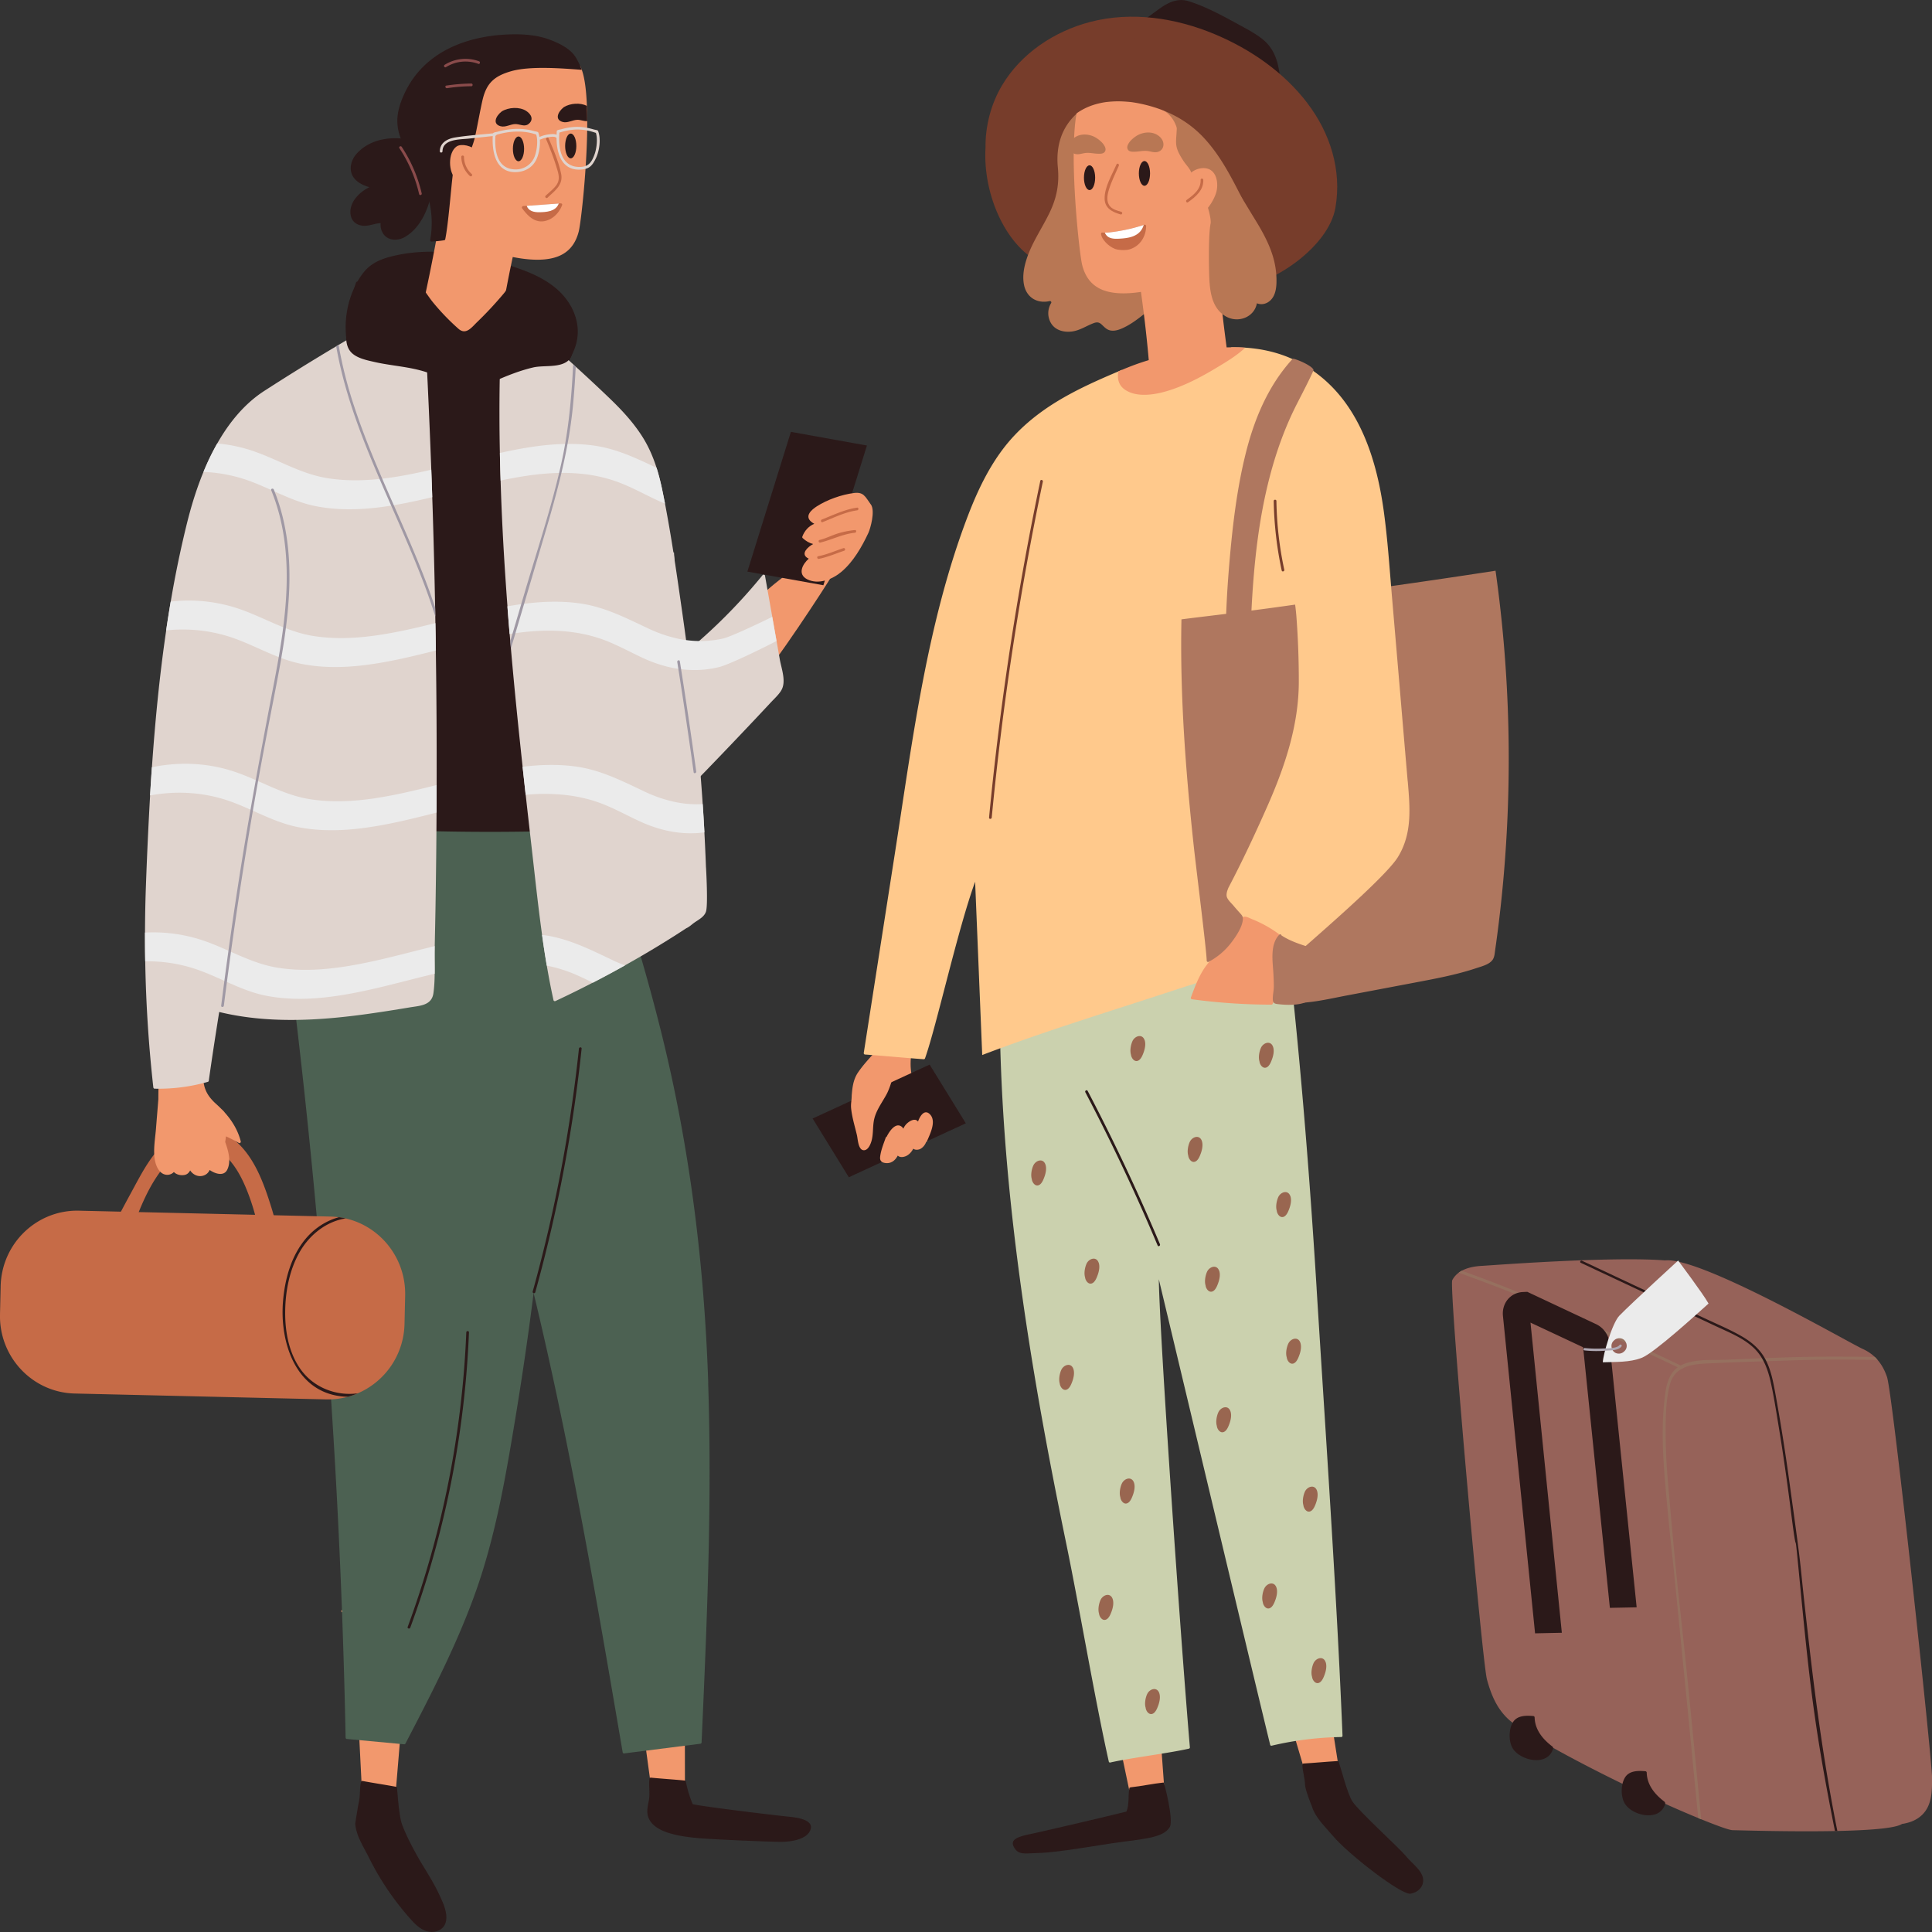 <svg xmlns="http://www.w3.org/2000/svg" width="170" height="170" fill="none"><rect width="100%" height="100%" fill="#333333" stroke="none"/><g clip-path="url(#a)"><path fill="#F2986D" d="M72.392 48.704c-.096-.384-.14 0-.25-.384-2.226 1.802-4.363 3.038-6.234 5.216-.05-.089-.208-.075-.195.041q.008.082.02.163l-.258.302c-.084.102.06.251.148.149q.072-.082.142-.166l.679 6.06c.008.082.112.149.178.074 1.592-1.791 5.819-8.204 6.733-9.744-.244-.785-.758-.91-.96-1.708z"/><path fill="#2B1919" d="M53.221 65.712c-.093-2.634-.295-5.266-.522-7.892-.216-2.507-.402-5.025-.777-7.516-.427-2.83-1.207-5.57-2.197-8.248a91 91 0 0 0-1.486-3.727c-.432-1.03-.889-2.059-1.121-3.148.29.011.601.011.831-.105.216-.108.34-.324.463-.523q.43-.684.842-1.376c.47-.79.952-1.604 1.292-2.463.612-1.55.227-3.187-.783-4.475-1.042-1.33-2.61-2.085-4.164-2.627-3.587-1.252-7.663-2.012-11.398-.984-.867.238-1.63.62-2.205 1.338-.555.697-.955 1.537-1.217 2.386a8.3 8.3 0 0 0 .112 5.205c-.085.047-.098.193.016.213q.032.006.069.01l.046.12c.058.138.285.077.227-.064l-.002-.008c.856.152 1.712.312 2.55.547v.07c.008.71.054 1.42.076 2.13q.141 4.454.093 8.912a186 186 0 0 1-1.026 17.67 165 165 0 0 1-1.086 8.174 26 26 0 0 0-.085-2.27c-.01-.152-.246-.152-.235 0 .104 1.28.12 2.563.03 3.843-.096 1.357-.37 2.656-.613 3.988-.06.338-.104.611.15.877.326.337.824.572 1.237.782.974.492 2.022.813 3.084 1.053 4.771 1.078 9.821 1.098 14.623.207.607-.113 1.228-.22 1.825-.384.312-.085.588-.196.755-.492.213-.381.205-.962.257-1.387q.119-.979.2-1.96c.213-2.62.232-5.252.14-7.878z"/><path fill="#F2986D" d="M57.473 158.619a.1.1 0 0 0 .101.086q.639-.024 1.275-.052c.328-.014.714.022 1.015-.13.53-.274.405-1.02.405-1.515q-.002-2.452-.008-4.904v-.915l-.009-8.727c0-.461.047-.948 0-1.407-.021-.188-.046-.348-.24-.42-.35-.127-.914.055-1.27.102a32 32 0 0 0-3.422.644l-.433-3.173c-.016-.122-.2-.102-.186.019q.217 1.598.438 3.199-.46.115-.92.237c-.114.031-.046.205.066.175.293-.081.586-.152.882-.227l1.316 9.664c.33 2.449.664 4.893.998 7.342z"/><path fill="#2B1919" d="M62.012 161.782c1.453.097 5.143.262 6.601.285.939.013 2.334-.188 2.682-1.012.352-.832-.846-1.095-1.746-1.186-1.611-.16-7.904-.932-8.599-1.12a10.3 10.3 0 0 1-.602-1.995c-.01-.056-.068-.078-.115-.083-.927-.094-2.049-.161-2.973-.255-.047-.005-.104.045-.11.092-.077.6.041 1.172-.035 1.772-.058.456-.329 1.172.016 1.818.577 1.076 2.317 1.515 4.883 1.684z"/><path fill="#F2986D" d="M31.917 158.866a.1.1 0 0 0 .093.094c.427.019.85.041 1.275.058.328.013.711.082 1.02-.045.553-.226.49-.981.531-1.473l.405-4.887.077-.912.727-8.697c.039-.459.129-.942.118-1.401-.005-.191-.016-.351-.205-.44-.34-.155-.914-.025-1.275-.008-.512.022-1.018.061-1.53.105q-.97.091-1.936.24l-.162-3.198c-.008-.122-.191-.119-.186 0q.082 1.61.167 3.223-.47.075-.939.158c-.117.022-.065.202.052.179q.448-.078.895-.149c.164 3.245.328 6.496.495 9.742q.186 3.702.375 7.399z"/><path fill="#2B1919" d="M38.639 166.683c-.419-.896-.944-1.736-1.458-2.579-.578-.951-1.437-2.538-1.811-3.591-.263-.741-.383-2.69-.438-3.201-.006-.055-.06-.083-.11-.094-.916-.171-2.027-.337-2.94-.509-.047-.008-.11.036-.118.083-.126.589-.058 1.172-.186 1.761-.096.451-.32 1.899-.32 1.899.065 1.056.736 2.057 1.192 2.974a24.4 24.4 0 0 0 3.524 5.266c.5.57 1.086 1.228 1.888 1.297.61.052 1.218-.252 1.37-.885.192-.788-.276-1.736-.599-2.427z"/><path fill="#4C6152" d="M53.626 72.938c-9.283.456-18.59.307-27.857-.448-.065-.005-.112.058-.117.12a96 96 0 0 0-.028 11.604l-.07-.564c-.02-.15-.255-.152-.236 0a654 654 0 0 1 2.867 26.951 652 652 0 0 1 2.227 42.296c0 .07.052.114.118.119l5.042.468a.12.12 0 0 0 .101-.059c2.271-4.362 4.547-8.746 6.197-13.395 1.713-4.829 2.594-9.907 3.43-14.952a291 291 0 0 0 3.467-31.035q.419-7.261.47-14.534c.502-.246.97-.622 1.333-.954 1.57-1.434 2.413-3.513 3.163-5.462.027-.072-.044-.152-.112-.15z"/><path fill="#4C6152" d="M62.32 121.705c-.347-10.393-1.61-20.688-4.114-30.783-1.398-5.639-3.105-11.195-4.968-16.696-.033-.097-.159-.119-.214-.028a53 53 0 0 1-7.931 10.035c-.714.707-1.486 1.363-2.194 2.076-.542.544-1.029 1.197-1.056 2.001-.033 1.059.5 2.162.757 3.174q.414 1.626.668 3.284c.194 1.277.337 2.576.361 3.867.008.398.011.99-.063 1.578-.145-.486-.287-.973-.435-1.46-.044-.146-.27-.082-.227.064q.29.958.572 1.916c-.15.691-.446 1.296-1.012 1.476.142-.044.082-.274-.063-.23-.397.128-.17.689.232.567.31-.094.52-.52.657-.782q.173-.336.285-.697c3.925 13.354 6.65 27.035 9.077 40.737.73 4.13 1.437 8.266 2.142 12.398.009.044.066.094.113.086l6.71-.852c.066-.008.116-.047.118-.118.47-10.532.933-21.081.578-31.624z"/><path fill="#C66B47" d="M25.914 112.719a3.6 3.6 0 0 0-.853.036 27.6 27.6 0 0 0-1.185-6.516c-.651-2.092-1.488-4.447-3.21-5.89-1.523-1.28-3.49-1.523-5.211-.495-1.899 1.136-2.91 3.245-3.937 5.128-1.294 2.374-2.544 4.779-3.447 7.336a1 1 0 0 0-.219.047c-.142.05-.082.276.063.229a1 1 0 0 1 .096-.025c.035.083.183.1.224-.013l.006-.014c.577-.008 1.16.345 1.58-.271.496-.727.822-1.623 1.15-2.435.75-1.844 1.349-3.768 2.334-5.504.949-1.675 2.744-3.989 4.93-3.486 2.123.487 3.225 3.022 3.857 4.882.848 2.502 1.128 5.15 1.35 7.77.007.08.095.158.174.103q.575-.405 1.22-.556c.009.177.022.354.028.531.005.152.238.152.235 0-.005-.194-.02-.387-.027-.578q.406-.067.842-.036c.15.011.15-.227 0-.238z"/><path fill="#C66B47" d="m35.651 114.004-.057 2.485a6.8 6.8 0 0 1-4.115 6.112q-.42.182-.867.301a6.6 6.6 0 0 1-1.91.233l-22.125-.517C2.86 122.532-.085 119.414 0 115.66l.057-2.485c.088-3.757 3.171-6.731 6.89-6.645l22.125.517a7 7 0 0 1 1.357.168c3.056.708 5.296 3.505 5.222 6.792z"/><path fill="#F2986D" d="M46.406 16.986a198 198 0 0 0-1.283 5.604 113 113 0 0 0-.662 3.32 93 93 0 0 0-.717 4.502c-.005.053-.066.075-.106.067-2.244-.454-5.33-1.18-7.502-1.905-.11-.039-.066-.213.043-.177l.64.208a165 165 0 0 0 2.326-11.928q.246-.002.493.008c1.247.047 3.367.301 4.615.329a25 25 0 0 0 2.153-.03z"/><path fill="#F2986D" d="M51.673 10.656c.008 4.039-.561 8.99-.75 9.717-.216.84-.637 1.57-1.453 2.017-1.611.893-4.664.487-8.787-1.144-.909-.36-1.574-1.08-2.069-1.943.531-1.416-.686-3.43-1.441-4.492-.515-3.466.593-7.107 3.452-9.587.47-.409.985-.782 1.527-1.105 1.133.033 2.262.058 3.39.157a15.5 15.5 0 0 1 3.562.738c.506.174.998.36 1.477.592.156.074.304.14.46.188.364.683.541 1.973.602 3.524.019.429.027.88.027 1.34z"/><path fill="#2B1919" d="M46.116 13.1c0 .6-.219 1.089-.492 1.089-.274 0-.493-.486-.493-1.09 0-.602.22-1.088.493-1.088s.492.486.492 1.089m4.597-.257c0 .6-.22 1.089-.493 1.089-.274 0-.492-.487-.492-1.09 0-.602.218-1.088.492-1.088s.492.486.492 1.089"/><path fill="#C66B47" d="M49.462 17.97c-.016-.058-.085-.08-.161-.074-.047 0-.09.008-.14.008q-1.409.105-2.818.205l-.287.022a.13.13 0 0 0-.11.058c-.024.041-.038.094 0 .144.45.608 1.037 1.24 1.858 1.139.744-.092 1.346-.667 1.625-1.344.022-.047.05-.124.036-.163z"/><path fill="#2B1919" d="m50.658 5.045-.008-.014c-.496-.81-1.584-1.274-2.266-1.534-.919-.354-1.997-.478-3.007-.478-3.975-.003-7.997 1.379-9.775 5.185-.92 1.966-.85 3.295.233 5.164.541.932 1.187 2.698 1.682 3.491a8.35 8.35 0 0 1 .337 4.243c-.014.072.03.152.112.15q.569-.022 1.13-.114c.038-.005.074-.047.082-.083.285-1.42.492-4.356.676-5.793.257-.6.539.304.796-.299.391-.912.873-1.838 1.119-2.803.14-.547.517-2.665.714-3.46.353-1.419 1.05-2.016 2.479-2.43 1.671-.487 4.508-.255 6.23-.125a7 7 0 0 0-.532-1.1z"/><path fill="#F2986D" d="M41.87 13.296c-.27-.475-1.294-.69-1.694-.409-.78.547-.738 2.289-.049 2.883.69.595 1.738.293 2.145-.48.331-.631.282-1.67-.402-1.991z"/><path fill="#C66B47" d="M49.37 15.276c-.222-1.067-.674-2.12-1.103-3.116-.06-.138-.263-.02-.203.119.348.804.657 1.623.914 2.46.175.572.347 1.095-.069 1.615-.254.317-.601.588-.897.87-.11.105.055.271.167.169.648-.62 1.4-1.12 1.193-2.118zm-7.858.041a2.05 2.05 0 0 1-.684-1.515c0-.152-.238-.152-.236 0 .011.65.277 1.247.753 1.684.112.102.279-.064.167-.17"/><path fill="#2B1919" d="M46.286 9.75c-.58-.363-1.532-.321-2.137.055-.553.431-.818 1.111-.104 1.302.435.119.854-.177 1.283-.19.389-.012.805.262 1.15.016.525-.382.278-.89-.192-1.183m5.359-.434c-.585-.296-1.458-.241-2.03.11-.55.431-.815 1.111-.104 1.305.435.119.854-.177 1.286-.19.288-.01.597.143.873.115 0-.461-.008-.912-.027-1.34z"/><path fill="#fff" d="m49.164 17.907-.03.075c-.28.633-1.084.685-1.68.693-.473.006-.944-.1-1.108-.564q1.409-.104 2.818-.204"/><path fill="#2B1919" d="M38.002 16.743c.62-1.08 1.266-2.789.095-3.654a.12.12 0 0 0-.065-.114c-1.973-1.044-4.936-1.282-6.607.5-.67.714-.827 1.811 0 2.47a2.9 2.9 0 0 0 1.083.522c-.952.464-1.874 1.432-1.639 2.524.112.52.536.82 1.045.87.334.033.651-.05.969-.127.213-.053.407-.091.61-.1-.028.282.022.567.175.844.405.724 1.305.752 1.959.376 1.36-.785 2.131-2.508 2.374-4.11"/><path fill="#F2986D" d="M19.991 98.143a8 8 0 0 0-.205-.238q-.076-.105-.178-.205l-.128-.121q-.256-.258-.523-.495l-.104-.097c-.419-.42-.758-.862-.903-1.553-.208-.982-.243-2.018-.35-3.013-.008-.089-.115-.108-.175-.067a4.64 4.64 0 0 1-3.122.819q.032-.395.077-.788c.016-.141-.2-.16-.216-.02q-.04.39-.074.78-.099-.01-.197-.025c-.137-.025-.156.194-.02.218q.099.015.198.025a42 42 0 0 0-.137 3.359c-.068.86-.14 1.722-.208 2.582-.071.884-.252 1.841-.107 2.722.088.531.361 1.228.958 1.336a.8.8 0 0 0 .722-.235c.238.24.605.323.952.257.222-.042.378-.199.482-.398.26.398.738.616 1.209.442a.87.87 0 0 0 .506-.481c.457.329 1.237.586 1.54-.008.38-.747.096-1.698-.172-2.452l.071-.498q.575.264 1.127.578c.09.05.197-.033.173-.133-.22-.854-.64-1.617-1.199-2.294z"/><path fill="#E0D4CE" d="M38.352 57.24c-.008-.805-.025-1.606-.041-2.413 0-.194-.006-.39-.008-.584 0-.265-.009-.53-.014-.793q-.078-4.072-.203-8.144-.023-.781-.052-1.561-.038-1.208-.084-2.413-.273-7.408-.693-14.812c-.019-.157.014-.19-.24-.14-2.372 1.185-4.818 2.545-7.22 3.966l-.211.125a202 202 0 0 0-6.325 3.922c-1.784 1.15-3.133 2.845-4.145 4.628-.476.832-.873 1.68-1.212 2.501-.728 1.77-1.174 3.409-1.44 4.47a93 93 0 0 0-1.441 6.947q-.215 1.263-.4 2.535c-.585 3.975-.976 8.019-1.255 12.043q-.086 1.245-.16 2.48a373 373 0 0 0-.363 7.798 123 123 0 0 0-.066 6.795 117 117 0 0 0 .712 11.084c.008.067.049.12.117.12a15.7 15.7 0 0 0 4.679-.6.11.11 0 0 0 .082-.084c.284-2.023.596-4.044.919-6.064 4.213 1.022 8.629.78 12.908.193 1.283-.177 2.566-.381 3.841-.594.892-.15 1.948-.155 2.101-1.255.077-.556.104-1.133.11-1.711.008-.741-.014-1.485 0-2.2q-.001-.117.005-.233c.028-1.338.058-2.676.077-4.01.04-2.58.071-5.156.082-7.735q.01-1.211.008-2.427c.011-3.945-.01-7.895-.071-11.84zm23.769 19.093a193 193 0 0 0-.468-8.042c-.246-3.12-.566-6.233-.95-9.343q-.103-.832-.21-1.67l-.123-.961q-.162-1.191-.33-2.378c-.228-1.58-.45-3.162-.696-4.746v-.005q-.041-.288-.087-.575a133 133 0 0 0-.744-4.313c-.08-.403-.16-.81-.244-1.21-.137-.653-.298-1.3-.498-1.933-.31-.964-.711-1.893-1.264-2.758-.807-1.267-1.838-2.367-2.92-3.403a153 153 0 0 0-2.927-2.731q-.11-.105-.221-.205c-1.992-1.819-4.014-3.607-6.005-5.42-.055-.078-.208-.064-.217.057v.023a170 170 0 0 0-.232 13.13q.022 1.211.063 2.427c.087 2.864.235 5.725.427 8.586.057.832.114 1.658.177 2.487a236 236 0 0 0 .25 3.074l.054.636c.301 3.472.654 6.941 1.029 10.402l.27 2.466q.264 2.364.534 4.724c.29 2.532.558 5.073.908 7.602q.186 1.355.416 2.706c.173 1.02.367 2.035.591 3.046.017.078.102.108.17.078a96 96 0 0 0 7.756-4.078 87 87 0 0 0 3.76-2.33c.267-.113.527-.373.733-.511.366-.252.842-.492.995-.946.197-.575.009-3.837.006-3.89z"/><path fill="#2B1919" d="M50.132 29.774c-.56-1.692-1.346-3.585-2.943-4.52-.507-.296-1.374-.671-1.96-.4-.377.176-.631.65-.891.959q-.591.703-1.218 1.374-.556.593-1.135 1.152c-.479.462-.982 1.175-1.644.592a20 20 0 0 1-2.26-2.35c-.605-.743-1.16-1.857-2.099-2.228-.845-.334-1.723.122-2.393.633-.884.677-1.234 1.443-1.513 2.5a5.8 5.8 0 0 1-.466 1.26.1.1 0 0 0-.06.027c-.126.114-.596.426-.832.722.009-.321.042-.644.074-.957.129-1.227.394-2.432.764-3.61.046-.146-.18-.207-.227-.064a19 19 0 0 0-.734 3.337c-.1.81-.328 1.927.181 2.648.457.65 1.47.84 2.183 1.004 1.111.254 2.25.353 3.363.583.963.199 1.928.498 2.76 1.045.427.282.728.624 1.078.987.18.185.359.317.632.284.438-.052.92-.378 1.31-.56.518-.239 1.032-.482 1.552-.709 1.056-.464 2.137-.887 3.258-1.15.9-.21 2.241.04 3.01-.541.626-.473.44-1.31.208-2.015zm-18.65 92.827q-.42.182-.867.301-.355-.001-.709-.052c-3.937-.528-5.277-4.769-5.01-8.263.157-2.012.72-4.094 2.052-5.647.761-.882 1.77-1.542 2.879-1.836.202.025.405.064.602.108-1.672.244-3.15 1.405-4.02 2.886-.949 1.62-1.315 3.583-1.315 5.443 0 1.686.333 3.464 1.302 4.868 1.168 1.697 3.187 2.446 5.083 2.192zm9.548-5.363a85.2 85.2 0 0 1-5.157 25.918c-.052.144.175.205.227.064a85.3 85.3 0 0 0 5.165-25.982c.006-.152-.227-.152-.235 0m9.912-24.967a131.5 131.5 0 0 1-4.068 21.371c-.041.147.186.21.227.064a132 132 0 0 0 4.077-21.435c.016-.152-.22-.149-.236 0"/><path fill="#E0D4CE" d="M52.62 11.513c-.028-.069-.274-.094-.343-.113-1.061-.31-1.846-.315-2.908-.022-.066.019-.364.05-.375.149a6 6 0 0 0-.019.332c-.18-.083-.4-.064-.596-.045a3 3 0 0 0-.911.238 2 2 0 0 0-.104-.395c-.028-.07-.274-.094-.342-.114-1.062-.31-2.216-.24-3.278.056-.06.016-.323.047-.364.133-1.11.113-2.238.187-3.338.364-.667.108-1.33.454-1.34 1.214 0 .152.233.152.235 0 .017-1.084 1.53-1.031 2.276-1.109l2.145-.229c-.082 1.47.301 3.295 2.145 3.168.742-.053 1.371-.426 1.694-1.111.219-.468.35-1.15.303-1.747.02 0 .036 0 .055-.009.22-.094.444-.163.681-.199.181-.027.55-.097.7.036q.02.016.036.02c.003 1.387.465 2.91 2.156 2.791.742-.052 1.002-.35 1.325-1.036.3-.642.44-1.706.17-2.37zm-5.546 2.178a1.77 1.77 0 0 1-1.765 1.214c-1.595-.044-1.8-1.692-1.715-2.963a.12.12 0 0 0 .098-.083c1.13-.332 2.364-.412 3.488-.02.175.525.063 1.374-.106 1.852m5.253-.14c-.271.77-.58 1.16-1.396 1.138-1.62-.044-1.805-1.741-1.712-3.021 1.154-.354 2.06-.376 3.214.027.175.526.063 1.374-.106 1.853z"/><path fill="#8A4B4B" d="M37.107 17.017a12.6 12.6 0 0 0-1.76-4.094c-.081-.127-.287-.008-.202.119a12.4 12.4 0 0 1 1.735 4.036c.035.15.26.085.227-.064zm5.045-11.624a3.45 3.45 0 0 0-3.026.31c-.129.08-.011.284.118.204a3.23 3.23 0 0 1 2.845-.287c.142.052.202-.177.063-.23zm-.679 1.957q-1.105.013-2.2.18c-.147.022-.084.251.064.23q1.062-.162 2.136-.172c.15 0 .15-.238 0-.238"/><path fill="#E0D4CE" d="M68.737 60.767c-.247.393-.616.724-.93 1.062l-1.248 1.332a485 485 0 0 1-4.495 4.71l-.41.42q-.951.976-1.905 1.947a9 9 0 0 0-.306.337c-.41.47-.922 1.061-1.483 1.103-.616.044-1.15-.7-1.486-1.123a8 8 0 0 1-.935-1.465 10 10 0 0 1-.217-.459c-.629-1.456-.908-3.04-1.05-4.619-.17-1.86-.164-3.742-.17-5.608 0-.564 0-1.128.011-1.692.011-.901.044-1.802.107-2.704q.066-1.044.191-2.081c.19-1.556.471-3.234.985-4.815.662.997 1.776 1.697 3.002 1.642q.442-.021.856-.141c.016 0 .033-.009.05-.011l.038.586v.005q.225 3.492.279 6.99.015.895.019 1.79a34 34 0 0 0 .853-.697q.523-.429 1.023-.874a48 48 0 0 0 5.6-5.813c.056-.066.181-.03.195.053l.643 3.632.378 2.131.287 1.634c.145.81.594 1.96.115 2.725z"/><path fill="#2B1919" d="m65.763 50.296 6.689 1.2 3.83-12.293L69.592 38z"/><path fill="#F2986D" d="M76.619 44.38c-.501-.707-.635-1.1-1.467-1-1.08.133-2.358.583-3.275 1.172-.457.293-1.091.83-.517 1.34q.139.123.29.197c-.484.207-.845.586-1.05 1.12-.017.04-.011.104.024.135.29.276.6.44.925.525-.503.28-1.08.835-.528 1.21q.069.047.142.08c-.552.482-1.01 1.36-.147 1.809.984.511 2.23.013 3.009-.642 1.056-.887 1.806-2.197 2.386-3.436.164-.35.626-1.929.216-2.507z"/><path fill="#C66B47" d="M75.423 44.668c-1.078.146-2.098.65-3.105 1.045-.14.055-.08.282.063.23.982-.385 1.991-.896 3.042-1.037.148-.02.15-.258 0-.238m-.197 1.971a7.6 7.6 0 0 0-1.524.307c-.536.171-1.037.434-1.587.566-.147.036-.084.266.063.23 1.048-.257 1.954-.75 3.048-.865.148-.017.15-.252 0-.238m-1.009 1.591c-.723.239-1.478.573-2.225.714-.148.028-.085.257.063.23.747-.141 1.502-.476 2.224-.714.143-.047.083-.276-.062-.23"/><path fill="#EBEBEB" d="M37.95 41.331c-1.117.26-2.236.492-3.368.664-1.932.287-3.907.39-5.841.069-2.413-.404-4.433-1.73-6.73-2.463a13.3 13.3 0 0 0-2.895-.578c-.476.832-.873 1.68-1.212 2.502 1.179.047 2.35.246 3.483.602 2.186.691 4.12 1.96 6.39 2.41 1.858.366 3.77.333 5.642.098 1.557-.197 3.089-.52 4.615-.888q-.038-1.206-.084-2.413zm20.319 1.764c-.137-.652-.298-1.3-.498-1.932-1.825-.865-3.581-1.706-5.62-1.971-1.882-.246-3.791-.12-5.66.18-.84.132-1.672.298-2.503.486q.023 1.211.063 2.427.677-.147 1.362-.268c1.954-.346 3.953-.534 5.934-.307a13 13 0 0 1 2.985.691c1.22.445 2.356 1.09 3.532 1.631q.324.148.649.277-.119-.608-.244-1.211zM38.31 54.827c-1.646.414-3.302.799-4.981 1.05-1.932.29-3.905.392-5.841.07-2.41-.402-4.43-1.731-6.728-2.464a13.8 13.8 0 0 0-5.74-.547 111 111 0 0 0-.4 2.535 13.6 13.6 0 0 1 5.519.539c2.183.69 4.12 1.96 6.39 2.407 1.859.368 3.771.335 5.642.097 2.093-.263 4.14-.76 6.184-1.277q-.015-1.204-.042-2.413zm29.644-.55c-1.696.831-3.732 1.774-4.35 1.912a9.1 9.1 0 0 1-3.24.13 9 9 0 0 1-.746-.13 12 12 0 0 1-2.586-.895c-.949-.445-1.871-.899-2.815-1.286-1.056-.434-2.145-.78-3.324-.931-1.882-.249-3.79-.12-5.658.177q-.296.045-.588.1.091 1.218.194 2.432c1.737-.271 3.5-.395 5.25-.194 1.018.116 2.02.34 2.983.691q.528.191 1.036.429c.843.378 1.658.815 2.498 1.202 1.327.608 2.695.979 4.09 1.034a9 9 0 0 0 2.583-.254c.764-.185 3.204-1.34 5.045-2.289l-.377-2.131zM33.017 70.238c-1.932.287-3.904.39-5.841.069-2.41-.404-4.432-1.73-6.73-2.463-2.29-.733-4.747-.821-7.084-.33q-.085 1.245-.159 2.48c2.192-.412 4.476-.304 6.621.373 2.183.694 4.12 1.96 6.389 2.41 1.857.368 3.772.332 5.644.098 2.218-.28 4.388-.821 6.555-1.374.008-.807.008-1.617.008-2.427-1.786.453-3.578.887-5.403 1.16zm28.814.516a9.2 9.2 0 0 1-2.391-.177 12 12 0 0 1-2.714-.92q-.598-.286-1.187-.564c-1.59-.746-3.166-1.424-4.952-1.656-1.527-.199-3.076-.152-4.605.033l.271 2.466a17.3 17.3 0 0 1 3.53.02c1.017.116 2.021.337 2.984.688 1.22.445 2.356 1.089 3.535 1.63 1.822.841 3.726 1.225 5.68.968a125 125 0 0 0-.148-2.488zM38.253 83.249c-2.675.65-5.324 1.415-8.046 1.821-1.932.288-3.904.39-5.841.07-2.41-.404-4.432-1.73-6.73-2.463a13.8 13.8 0 0 0-4.879-.617c0 .843 0 1.69.02 2.53a13.3 13.3 0 0 1 4.238.613c2.183.691 4.12 1.96 6.388 2.41 1.858.365 3.773.332 5.644.097 3.122-.392 6.142-1.304 9.2-2.029.009-.74-.013-1.484 0-2.2q-.002-.116.006-.232m15.66 1.238c-2.013-.948-3.91-1.924-6.139-2.217-.025 0-.052-.008-.077-.008q.186 1.355.416 2.706.945.185 1.844.511c.758.277 1.486.634 2.208.99a90 90 0 0 0 2.832-1.523 14 14 0 0 1-1.084-.453z"/><path fill="#9F98A4" d="M38.303 54.243a53 53 0 0 0-1.026-2.955c-2.619-6.91-6.408-13.47-7.694-20.817l.21-.125a38 38 0 0 0 1.385 5.451c1.986 6.032 5.108 11.638 7.11 17.653q.012.395.015.793M50.658 32.27a74 74 0 0 1-.255 3.569c-.386 3.84-1.384 7.494-2.476 11.181q-1.484 5.023-2.974 10.046l-.054-.636 1.313-4.45c1.1-3.71 2.336-7.411 3.176-11.193.64-2.87.903-5.791 1.045-8.721q.111.1.222.204zM24.092 43.076c-.057-.139-.284-.078-.227.063 2.214 5.421 1.313 11.403.241 16.978-1.166 6.06-2.296 12.116-3.228 18.217a386 386 0 0 0-1.415 10.159c-.019.152.216.149.235 0a385 385 0 0 1 2.84-18.806c.542-3.07 1.141-6.13 1.735-9.194.528-2.72 1.01-5.459 1.157-8.232.164-3.123-.148-6.275-1.338-9.185M59.82 58.185c-.024-.15-.249-.086-.227.064a505 505 0 0 1 1.442 9.7c.022.149.246.085.227-.064a485 485 0 0 0-1.442-9.7"/><path fill="#AF775F" d="M121.08 51.764a344 344 0 0 1-13.713 1.608c-1.324.13-2.651.252-3.934.385-.14 5.277.364 10.554 1.075 15.798.427 3.15.854 6.313 1.434 9.45.484 2.616 1.223 5.551 3.466 7.6a6.24 6.24 0 0 0 3.636 1.617c1.852.18 3.737-.302 5.518-.639l5.866-1.111c1.836-.348 3.685-.688 5.434-1.269.53-.177 1.223-.34 1.499-.785.142-.23.156-.511.192-.76q.092-.64.177-1.283.316-2.384.534-4.776a118.8 118.8 0 0 0-.668-27.38 735 735 0 0 1-10.514 1.542z"/><path fill="#2B1919" d="M109.263 7.718c-.976-.904-1.836-1.966-2.976-2.668s-2.548-.862-3.62-1.683c-.676-.52-1.166-1.355-1.97-1.623.427-.32.854-.641 1.286-.95.81-.584 1.639-.996 2.643-.678 1.518.481 3.007 1.297 4.399 2.06.709.39 1.447.773 2.082 1.282.717.575 1.127 1.344 1.335 2.236.348 1.488.386 3.08.512 4.606a16.7 16.7 0 0 1-3.694-2.577z"/><path fill="#773D2B" d="M115.028 9.058c-2.085-2.725-5.01-4.738-8.139-6.048-3.437-1.437-7.319-2.029-10.96-1.08-3.139.818-6.066 2.744-7.757 5.58-.976 1.637-1.477 3.57-1.455 5.49-.25 4.213 1.898 8.91 5.1 10.25 1.52.636-.19 1.877 1.373 2.402 1.838.62 3.797.725 5.715.81 2.23.1 4.46.205 6.692.29 1.951.075 1.513-1.202 3.477-1.45 3.125-.396 7.836-3.639 8.43-7.014.583-3.317-.465-6.598-2.479-9.227z"/><path fill="#B87754" d="M102.164 25.384c-.091 1.134-1.223 2.073-2.091 2.71-.407.3-.845.58-1.307.787-.282.124-.578.23-.89.216-.434-.017-.634-.255-.93-.534-.235-.224-.435-.235-.736-.121-.643.245-1.19.635-1.887.727-.706.093-1.48-.1-1.858-.758a1.71 1.71 0 0 1 .027-1.744c.055-.091-.035-.196-.131-.174-1.116.251-2.058-.335-2.265-1.474-.143-.77.019-1.58.265-2.31.479-1.424 1.354-2.663 2-4.009.626-1.307.859-2.53.72-3.975-.178-1.84.309-3.535 1.72-4.78a.1.1 0 0 0 .03-.04c.403.055.824.149 1.12.425.325.304.382.785.744 1.059.284.215.667.257.993.37.525.185 1.01.47 1.48.763.996.617 1.918 1.277 2.325 2.43.372 1.045.476 2.211.578 3.309.216 2.33.279 4.787.09 7.123z"/><path fill="#F2986D" d="M80.41 95.298c-.284-.812-.336-1.597-.237-2.452.057-.494.147-.986.202-1.484.038-.343.18-1.028-.033-1.316-.131-.177-.172-.133-.391-.124l-.317.01-.742.028-1.097.042a10 10 0 0 1-.528 1.96q-.123.314-.27.614c-.537.583-1.082 1.172-1.516 1.818-.556.83-.526 1.95-.58 2.911-.033.575-.085 1.17-.058 1.744.011.246.038.39.287.454-.013.329.033.652.301.821.408.257 1.3-.102 1.7-.263.467-.185.924-.406 1.384-.616.79-.36 2.049-.664 2.336-1.595.27-.876-.156-1.747-.44-2.557zm34.823 61.961c.016.05.066.081.115.067l1.25-.249c.32-.064.711-.091.982-.288.485-.353.244-1.072.167-1.559l-.758-4.843-.139-.904-1.346-8.619c-.071-.456-.099-.945-.216-1.39-.05-.182-.099-.337-.304-.376-.364-.069-.892.196-1.239.301q-.733.22-1.459.473a35 35 0 0 0-1.824.699l-.914-3.065c-.036-.116-.214-.072-.181.047.307 1.028.613 2.062.922 3.09q-.439.186-.873.379c-.109.05-.016.21.093.163q.416-.185.835-.359c.925 3.112 1.852 6.228 2.78 9.34l2.109 7.099z"/><path fill="#2B1919" d="M123.739 163.355c-.618-.769-4.131-3.92-4.744-4.852-.43-.655-1.026-2.999-1.199-3.48-.019-.052-.079-.066-.125-.063-.931.052-2.047.163-2.977.215-.047 0-.096.061-.096.108.017.603.219 1.153.235 1.755.011.459.608 1.921.608 1.921.312 1.009 1.201 1.819 1.86 2.602 1.363 1.617 6.011 5.196 6.807 5.069.605-.096 1.122-.539 1.122-1.188 0-.81-1.015-1.493-1.491-2.087"/><path fill="#F2986D" d="M102.049 151.88q-.355-4.864-.712-9.727.455.011.909.036c.117.005.147-.18.027-.185a50 50 0 0 0-.949-.039l-.233-3.221c-.011-.121-.194-.099-.186.023l.233 3.192a33 33 0 0 0-3.48.092c-.362.03-.947-.028-1.264.168-.178.114-.167.274-.15.462.046.459.193.926.29 1.376l1.794 8.536.189.893 1.007 4.796c.1.481.13 1.242.708 1.396.323.086.698-.03 1.018-.085q.627-.107 1.256-.219a.1.1 0 0 0 .082-.105c-.181-2.463-.359-4.926-.542-7.391z"/><path fill="#2B1919" d="M102.938 160.748c.345-.647-.501-3.906-.547-3.9-.928.094-1.976.326-2.9.42-.047.005-.104.027-.115.083-.132.691.01 1.407-.257 2.051-.698.188-6.422 1.534-8.003 1.882-.996.221-2.32.398-1.931 1.183.394.805.995.606 1.931.592 1.458-.022 3.66-.379 6.5-.829 2.539-.404 4.745-.407 5.322-1.485z"/><path fill="#CBD1AE" d="M115.851 113.346c-.752-12.129-1.764-24.242-3.299-36.28-.052-.413-.052-1.026-.411-1.28-.402-.288-1.127.03-1.534.118q-2.235.486-4.468.968l-4.624 1.003q.116-1.317.246-2.634c.006-.058-.052-.125-.104-.12l-13.066 1.693c.035-.445.068-.89.107-1.333.013-.152-.197-.149-.211 0q-.06.68-.112 1.36c-.022 0-.041.006-.063.009-.132.016-.134.254 0 .237q.02 0 .044-.005c-.734 9.597-.41 19.259.59 28.82 1.06 10.101 2.843 20.083 4.887 29.981 1.16 5.626 2.481 13.518 3.732 19.121.013.066.073.094.128.083 1.8-.412 5.13-.81 6.93-1.222.041-.008.082-.066.077-.113-.843-9.891-2.665-36.331-2.733-41.185.333 1.365 8.637 36.226 9.797 40.958.016.064.074.097.128.083a28.4 28.4 0 0 1 6.134-.763c.055 0 .107-.053.104-.119-.489-12.221-1.526-27.173-2.281-39.377z"/><path fill="#F2986D" d="M99.69 20.984c.304 1.89.589 3.787.838 5.688q.224 1.68.396 3.362.236 2.268.361 4.547c0 .053.058.08.102.075 2.27-.271 5.406-.747 7.627-1.294.112-.028.082-.207-.03-.18l-.654.155a163 163 0 0 1-1.376-12.077 10 10 0 0 0-.492-.03c-1.248-.053-3.382.027-4.627-.045a25 25 0 0 1-2.142-.201z"/><path fill="#F2986D" d="M94.476 13.614c-.008 4.039.56 8.99.75 9.717.216.84.637 1.57 1.452 2.018 1.612.892 4.665.486 8.788-1.145.908-.36 1.573-1.08 2.068-1.943-.531-1.415.687-3.43 1.442-4.492.514-3.466-.594-7.107-3.453-9.587a10.7 10.7 0 0 0-1.526-1.105c-1.133.033-2.263.058-3.39.157a15.5 15.5 0 0 0-3.562.738c-.506.174-.999.36-1.478.592a3 3 0 0 1-.46.188c-.363.683-.541 1.973-.601 3.524-.02.429-.028.88-.028 1.34z"/><path fill="#2B1919" d="M100.21 15.259c0 .6.219 1.089.493 1.089.273 0 .492-.487.492-1.09 0-.602-.219-1.088-.492-1.088-.274 0-.493.486-.493 1.089m-4.831.376c0 .6.218 1.089.492 1.089s.493-.487.493-1.09c0-.602-.22-1.088-.493-1.088s-.492.486-.492 1.089"/><path fill="#B87754" d="M110.005 10.032c-1.779-3.807-5.256-4.061-9.231-4.058-1.01 0-2.088.127-3.007.478-.681.262-1.77.724-2.265 1.534L95.494 8a7 7 0 0 0-.531 1.1c1.72-.133 4.56-.362 6.229.124 1.426.415 2.126 1.012 2.479 2.43.107.431.268 1.252.413 2.002.372.116.709.406.889.74.652.702 1.215 1.756 1.702 2.496.553.84.941 1.778 1.223 2.746.153.516.282 1.075.372 1.647q.117-.75.367-1.473c.495-.794.826-2.527 1.193-3.541.733-2.013 1.094-4.28.175-6.242z"/><path fill="#FFC98C" d="M123.865 68.742c-.233-2.709-.465-5.424-.692-8.132l-.684-8.017c-.219-2.557-.383-5.125-.736-7.668-.602-4.337-2.009-8.91-5.508-11.765-2.071-1.689-4.322-2.413-6.675-2.568a16 16 0 0 0-1.215-.03.7.7 0 0 1-.369.146c-.909.08-1.825.584-2.723.805a28 28 0 0 0-2.268.674c-1.165.39-2.547 1.186-3.794.893a.575.575 0 0 1-.474-.533c-.106.044-.216.088-.32.135-1.844.78-3.68 1.598-5.395 2.643-1.787 1.089-3.414 2.43-4.698 4.105-1.345 1.755-2.306 3.781-3.102 5.84-3.647 9.49-4.9 19.768-6.46 29.758q-1.374 8.805-2.746 17.611c-.011.078.03.144.112.15 1.305.088 3.863.326 5.168.414.055.006.096-.041.112-.088 1.013-2.85 2.854-11.27 4.405-15.53l.624 15.248c5.472-2.09 11.055-3.782 16.626-5.615 3.633-1.194 6.56-2.04 10.382-2.684 1.363-1.266 8.381-7.198 9.562-9.108 1.284-2.076 1.07-4.348.873-6.684z"/><path fill="#773D2B" d="M113.208 11.104c-.251-.912-.867-1.678-1.458-2.391a17.3 17.3 0 0 0-1.983-2.04c-1.366-1.192-2.925-2.167-4.627-2.79-1.789-.652-3.896-1.039-5.731-.364-.996.365-1.886.973-2.715 1.628-.828.655-1.666 1.366-2.207 2.294-.288.49-.482 1.026-.654 1.565-.099.315-.35.835-.216 1.178a.38.38 0 0 0 .249.229c-.09.097-.18.193-.266.298-.096.117.069.285.167.17 1.532-1.878 4.041-2.237 6.295-1.814 2.249.423 4.285 1.363 5.863 3.057 1.585 1.697 2.589 3.804 3.639 5.855.364.71.714.749 1.349.262.67-.514 1.198-1.191 1.581-1.946.758-1.487 1.171-3.549.72-5.191z"/><path fill="#B87754" d="M112.314 24.406c-.06-1.902-.92-3.536-1.894-5.114-1.012-1.642-1.986-3.406-3.277-4.84-.676-.752-1.491-1.253-2.036-2.115-.405-.641-.788-1.277-1.452-1.67-.132-.077-.249.127-.118.205l.027.017a.1.1 0 0 0-.008.044c-.014 1.678-.361 1.813.61 3.273.238.356.586.669.692 1.089q.02.075.022.143c1.237.34 1.33.904 1.218 2.314.158.307.503 1.526.424 1.924-.181.89-.156 3.32-.131 4.235.038 1.418.106 3.165 1.493 3.942 1.067.597 2.49.066 2.712-1.167.41.166.864.058 1.195-.262.523-.503.547-1.344.525-2.021z"/><path fill="#F2986D" d="M105.961 14.795c-.561-.02-1.067.243-1.423.65a.095.095 0 0 0-.071.088c-.224.287-.38.635-.429 1-.019.15.205.213.227.064.033-.235.109-.465.224-.672q.066 1.032.137 2.065c.022.334-.09.82.287.94.991.31 1.918-1.291 2.115-2.035.224-.854-.011-2.06-1.064-2.098z"/><path fill="#C66B47" d="M105.646 15.825c.036.824-.629 1.335-1.228 1.767-.123.088-.005.293.118.204.667-.48 1.381-1.056 1.343-1.968-.006-.152-.241-.152-.235 0z"/><path fill="#B87754" d="M102.169 12.16c-.492-.583-1.316-.614-1.964-.315-.22.1-.457.282-.635.45-.167.16-.435.5-.37.76.08.316.425.305.696.294.396-.017.744-.116 1.146-.053.238.039.457.12.7.094.64-.066.818-.76.424-1.227zm-7.442 1.407c.247.025.463-.055.7-.094.406-.064.753.036 1.147.052.268.011.613.023.695-.293.066-.26-.2-.6-.37-.757a2.5 2.5 0 0 0-.634-.45c-.648-.3-1.472-.271-1.964.315-.394.467-.216 1.16.424 1.227z"/><path fill="#C66B47" d="M98.664 18.637c-.323-.091-.708-.191-.952-.44-.39-.4-.293-.992-.147-1.476.218-.735.58-1.437.883-2.14.06-.138-.142-.26-.202-.118-.394.906-1.064 1.993-1.05 3.016.01.85.686 1.183 1.406 1.387.144.042.207-.188.062-.23m2.036 1.137-.063.02c-1.004.325-2.027.55-3.078.663-.01 0-.02.008-.025.008q-.158.008-.317.008-.12.002-.238-.008c-.101-.008-.107.105-.085.202.142.586.898 1.2 1.426 1.293.355.064.81.075 1.135-.038.876-.296 1.39-1.12 1.395-2.035 0-.075-.076-.138-.15-.113"/><path fill="#fff" d="M97.56 20.453s-.02.008-.026.008q-.158.009-.317.009c.2.47.613.569 1.248.533.774-.041 1.658-.152 2.057-.92.044-.089.088-.188.118-.29a15.2 15.2 0 0 1-3.078.663z"/><path fill="#F2986D" d="M103.679 31.098c-1.206.238-2.596.454-4.861 1.407q-.211.087-.416.174c-.099.608 0 1.206.577 1.604 1.051.727 2.643.453 3.776.107 1.428-.436 2.801-1.144 4.082-1.907.891-.536 1.934-1.133 2.73-1.89-1.907-.128-3.882.113-5.888.505m8.848 51.089a10.7 10.7 0 0 0-2.38-1.318c-.2-.08-.536-.285-.763-.18-.247.113-.851 1.747-1.095 2.104-.457.674-1.121 1.07-1.685 1.633-.914.91-1.379 2.165-1.819 3.353-.031.08.046.141.112.15 2.314.312 4.643.47 6.976.472a.12.12 0 0 0 .101-.058c.969-1.899-.418-4.121.594-5.993.033-.06.011-.124-.041-.163"/><path fill="#AF775F" d="M113.964 53.199q-1.922.277-3.847.525c.205-4.003.615-8.008 1.639-11.887.577-2.189 1.351-4.326 2.383-6.34.396-.778 1.061-2.047 1.43-2.887.118-.265-1.091-.873-1.734-1.04a.12.12 0 0 0-.115.031c-2.093 2.29-3.319 5.18-4.076 8.171-.862 3.412-1.245 6.97-1.527 10.471a91 91 0 0 0-.224 3.771c-1.325.163-2.652.318-3.935.484-.139 6.642.364 13.288 1.076 19.891.221 2.046 1.138 9.291 1.146 10.14 0 .091.098.144.175.102a6.1 6.1 0 0 0 1.929-1.614c.407-.52 1.039-1.421 1.078-2.123.013-.266-.077-.354-.252-.548-.183-.204-.367-.409-.542-.619-.188-.23-.517-.514-.61-.79-.079-.233.011-.537.137-.832 1.231-2.345 2.356-4.752 3.425-7.17 1.516-3.429 2.736-7.041 2.764-10.834a75 75 0 0 0-.206-5.786q-.042-.555-.117-1.111zm1.674 30.551q.001.001.005-.004.027-.031.052-.063c.058-.07.036-.169-.052-.2-.965-.309-2.03-.607-2.883-1.174-.019-.08-.121-.14-.195-.063-.842.879-.571 2.366-.514 3.466.019.373.038.746.033 1.122-.003.362-.104.76-.088 1.114.02.384.23.382.602.423.892.094 2.665.141 3.073-.893.446-1.128.284-2.576-.033-3.729"/><path fill="#2B1919" d="m71.505 98.42 3.185 5.168 10.295-4.746-3.185-5.166z"/><path fill="#F2986D" d="M81.798 98.021c-.468-.44-.857.199-1.02.666a.4.4 0 0 0-.108-.1c-.254-.16-.61.053-.81.22q-.253.215-.371.51a.6.6 0 0 0-.198-.212c-.497-.318-1.009.387-1.277.926a.1.1 0 0 0-.074.066c-.189.533-.435 1.131-.495 1.697-.036.329.112.49.435.539.533.08.9-.229 1.116-.652.216.221.638.13.897-.053.208-.146.356-.34.468-.555.167.138.47.121.684-.014a1.16 1.16 0 0 0 .446-.57.12.12 0 0 0 .074-.066c.257-.625.881-1.791.235-2.4zm-3.773-3.936c-1.157.312-1.68 1.617-2.739 2.092q.076-.326.142-.671c.025-.133-.175-.188-.2-.056-.051.28-.125.553-.194.824-.057.03-.065.102-.035.152-.085.379-.148.76-.101 1.161.087.777.328 1.545.506 2.303.08.334.104 1.299.596 1.321.375.017.588-.495.676-.785.194-.65.093-1.346.257-2.001.2-.8.722-1.463 1.1-2.179.203-.381 1.053-2.446-.014-2.161z"/><path fill="#2B1919" d="M102.065 109.473a178 178 0 0 0-6.36-13.481c-.072-.135-.274-.014-.203.119a177 177 0 0 1 6.361 13.481c.06.141.26.02.202-.119"/><path fill="#773D2B" d="M91.537 42.316a271 271 0 0 0-3.783 22.93q-.405 3.34-.725 6.694c-.014.152.219.15.235 0a271 271 0 0 1 4.498-29.56c.03-.15-.195-.214-.227-.064zm21.469 7.817a31 31 0 0 1-.692-6.046c0-.152-.238-.152-.236 0 .033 2.057.269 4.1.701 6.11.033.149.257.085.227-.064"/><path fill="#996650" d="M100.716 91.528c-.202-.597-.861-.379-1.07.085-.136.305-.243.816-.128 1.19q.014.132.08.256c.1.2.3.373.533.277.265-.108.41-.492.501-.741.114-.32.202-.736.087-1.07zm10.717 2.402c.265-.108.41-.492.5-.74.115-.322.203-.736.088-1.07-.202-.598-.862-.38-1.07.085-.137.304-.243.815-.128 1.189a.7.7 0 0 0 .079.257c.101.199.301.373.534.276zm-4.156 17.896c-.202-.597-.862-.379-1.07.086-.134.304-.243.815-.128 1.188a.7.7 0 0 0 .079.257c.101.199.301.373.533.277.266-.108.411-.492.501-.741.115-.321.203-.735.088-1.07zm-8.569 18.725c-.137.304-.243.815-.128 1.189q.014.132.079.257c.101.199.3.373.533.276.266-.108.41-.492.501-.741.115-.32.203-.735.088-1.069-.203-.598-.862-.379-1.07.085zm2.227 18.523c-.137.305-.243.816-.128 1.189a.7.7 0 0 0 .079.257c.101.199.301.373.533.277.266-.108.411-.492.501-.741.115-.321.2-.736.088-1.07-.203-.597-.862-.379-1.07.086zM90.92 102.563c-.138.304-.244.815-.13 1.188a.7.7 0 0 0 .08.257c.101.199.3.374.533.277.266-.108.41-.492.501-.741.115-.321.203-.735.088-1.07-.203-.597-.862-.378-1.07.086zm13.763-2.073c-.136.304-.243.815-.128 1.188a.7.7 0 0 0 .079.257c.101.199.301.374.534.277.265-.108.41-.492.5-.741.115-.321.2-.735.088-1.07-.203-.597-.862-.378-1.07.086zm8.668 17.755c-.137.304-.244.815-.129 1.188a.8.8 0 0 0 .079.257c.102.199.301.373.534.277.265-.108.41-.492.501-.741.114-.321.202-.735.087-1.07-.202-.597-.862-.379-1.07.086zm-2.107 21.539c-.137.304-.243.815-.129 1.188a.7.7 0 0 0 .08.257c.101.199.301.374.533.277.266-.108.411-.492.501-.741.115-.321.2-.735.088-1.07-.203-.597-.862-.378-1.07.086zm-14.41 1.006c-.137.304-.243.815-.129 1.189a.7.7 0 0 0 .08.257c.101.199.3.373.533.276.266-.108.41-.492.501-.741.115-.32.2-.735.087-1.069-.202-.598-.861-.379-1.07.085zm16.708-35.532c-.202-.597-.862-.379-1.07.086-.134.304-.243.815-.128 1.188a.7.7 0 0 0 .079.257c.101.199.301.374.534.277.265-.108.41-.492.5-.741.115-.321.203-.735.088-1.07zm-6.342 19.021c-.136.304-.243.815-.128 1.189a.7.7 0 0 0 .079.257c.101.199.301.373.534.276.265-.108.41-.492.5-.741.115-.32.203-.735.088-1.069-.203-.598-.862-.379-1.07.085zm8.599 7.966c.115-.32.2-.735.088-1.069-.203-.597-.862-.379-1.07.085-.137.304-.243.816-.128 1.189q.014.132.079.257c.101.199.301.373.533.277.266-.108.411-.493.501-.741zm.848 14.021c-.202-.597-.861-.379-1.069.086-.137.304-.244.815-.129 1.188a.8.8 0 0 0 .079.257c.102.199.301.374.534.277.265-.108.41-.492.501-.741.114-.321.202-.735.087-1.07zm-19.972-35.151c-.202-.597-.861-.378-1.07.086-.136.304-.243.816-.128 1.189a.7.7 0 0 0 .08.257c.1.199.3.373.533.276.265-.108.41-.492.5-.741.115-.32.2-.735.088-1.069zm-3.296 9.435c-.134.304-.244.815-.129 1.189a.7.7 0 0 0 .08.257c.1.199.3.373.533.276.265-.108.41-.492.5-.741.115-.32.2-.735.088-1.069-.202-.598-.862-.379-1.07.085z"/><path fill="#966259" d="M130.836 147.764c.364 1.344.87 2.579 1.912 3.533 1.716 1.573 10.517 6.15 16.678 8.674q.134.058.263.108c1.469.597 2.487.959 2.774.962.542.006 5.056.152 8.998.075q.108.002.211-.006c2.708-.058 5.105-.224 5.691-.619h.005c.646-.097 1.267-.323 1.748-.785.903-.863.892-2.159.887-3.32-.011-1.719-3.456-33.716-3.959-35.214-.192-.575-.462-1.086-.835-1.512a3 3 0 0 0-.243-.26 3.8 3.8 0 0 0-1.045-.697c-1.226-.547-14.013-7.977-17.302-7.806q-.05-.002-.098.008h-.009c-4.779-.373-15.364.44-16.046.476-.621.03-1.294.133-1.841.434-.093.05-.186.108-.271.171-.23.172-.421.382-.566.658-.315.592 2.618 33.503 3.05 35.12z"/><path fill="#96705F" d="M128.352 111.983c.487.175.974.357 1.463.537 5.286 1.957 6.022 2.432 11.171 4.727q3.339 1.482 6.64 3.065c-.662.484-.939 1.269-1.067 2.12-.454 3-.224 6.085.052 9.084.588 6.366.312 2.883.93 9.246l1.007 10.153.881 9.056q.13.058.263.108l-.728-7.475c-.052-.547-.11-1.097-.162-1.644-1.154-11.801-.957-8.243-1.994-20.058-.134-1.515-.235-3.035-.241-4.558-.005-1.449-.005-3.016.345-4.428.178-.73.552-1.175 1.034-1.455.044.023.077-.033.279-.14.657-.28 1.464-.327 2.257-.36q.325-.016.646-.027 1.915-.09 3.83-.144c4.84-.155 5.409-.196 10.251-.13a4 4 0 0 0-.243-.26c-5.754-.075-7.239.006-12.99.241-.369.016-.761.016-1.157.016-.931.011-1.896.047-2.717.39a3 3 0 0 0-.216.105 273 273 0 0 0-6.109-2.836l-.808-.36c-5.531-2.46-6.656-3.071-12.341-5.147q-.14.076-.268.172z"/><path fill="#2B1919" d="M142.953 158.669c.629 1.101 3.089 1.681 3.565.064.027-.091-.03-.18-.088-.221-.818-.622-1.504-1.451-1.532-2.532 0-.075-.057-.122-.126-.127-.64-.053-1.422-.061-1.797.569-.369.622-.361 1.661-.025 2.247zm-9.863-4.857c.629 1.101 3.089 1.681 3.565.064.027-.091-.03-.18-.088-.221-.818-.622-1.504-1.454-1.532-2.532 0-.075-.057-.122-.126-.127-.64-.053-1.422-.061-1.797.569-.369.622-.361 1.661-.025 2.247zm6.005-42.696q4.006 1.882 8.011 3.759l3.91 1.835c1.127.528 2.353 1.012 3.277 1.872.887.826 1.283 1.96 1.535 3.121.265 1.208.454 2.432.654 3.651.424 2.56.788 5.128 1.114 7.702.64 5.069.207.318.7 5.401.911 9.429 1.308 13.365 3.165 22.659q.108.002.211-.006c-1.023-5.108-1.765-10.272-2.372-15.449-1.201-10.259-.451-5.219-1.874-15.453a175 175 0 0 0-1.231-7.709c-.189-1.023-.394-2.076-.911-2.991-.482-.86-1.234-1.476-2.077-1.954-1.029-.589-2.137-1.048-3.204-1.551q-1.816-.854-3.633-1.703l-7.171-3.367c-.12-.058-.224.125-.104.18zm-4.708 2.556h.011v.003l6.043 2.839a2.09 2.09 0 0 1 1.182 1.664l2.389 23.253-2.356.047-2.355-22.929-4.63-2.17 2.758 27.291-2.355.05-2.827-27.93c-.112-1.114.657-2.046 1.738-2.101l.399-.019z"/><path fill="#EBEBEB" d="M150.34 114.704c-.484-.871-2.679-3.787-2.679-3.787s-4.065 3.717-5.17 4.851c-.619.633-1.448 3.455-1.456 4.102 1.133-.041 2.372.019 3.423-.393 1.116-.436 4.886-3.892 5.882-4.776zm-7.477 4.254c-.255.221-.695.202-.914-.078-.219-.282-.213-.688.06-.926l.06-.052c.255-.221.698-.202.914.077.219.282.214.689-.06.926z"/><path fill="#AFA8B3" d="M139.448 118.618c.523.049 1.045.069 1.571.038.364-.019 1.239.02 1.488-.304.082-.108.252.017.17.125-.282.367-.922.331-1.341.367a10 10 0 0 1-1.907-.019c-.134-.014-.112-.221.022-.21z"/></g><defs><clipPath id="a"><path fill="#fff" d="M0 0h170v170H0z"/></clipPath></defs></svg>